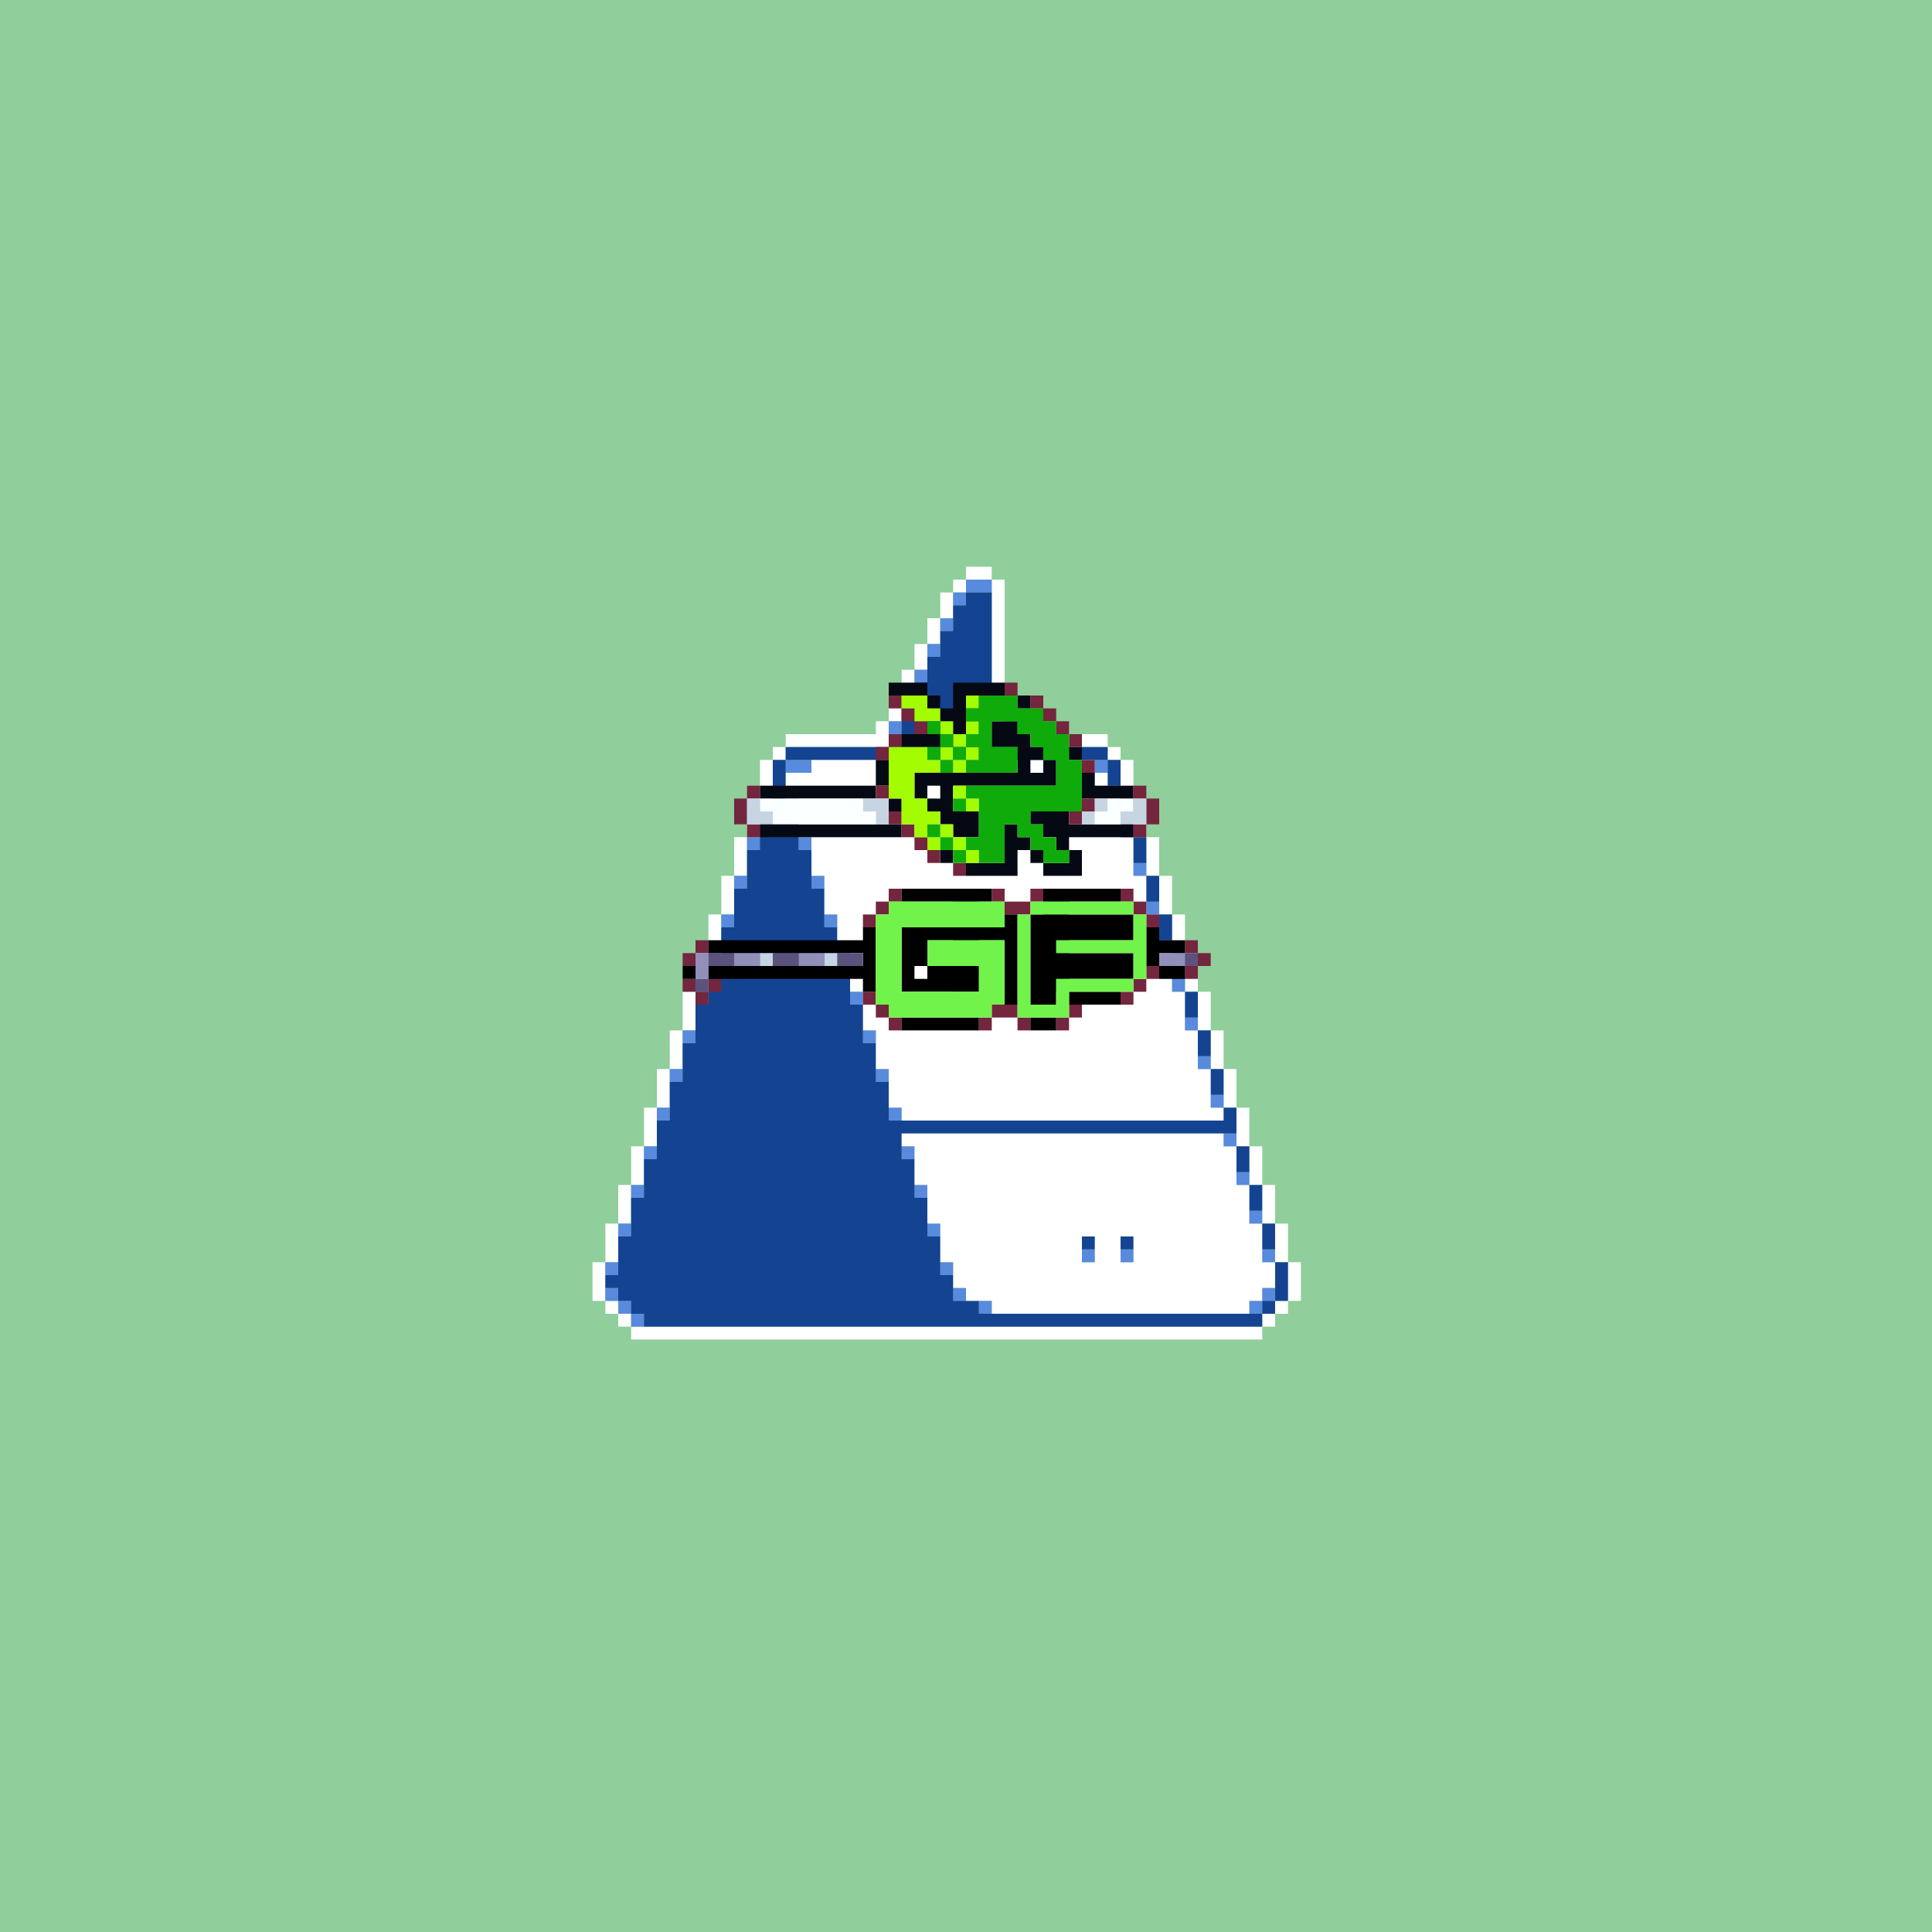 <svg xmlns="http://www.w3.org/2000/svg" xmlns:xlink="http://www.w3.org/1999/xlink" buffered-rendering="static" width="1200px" height="1200px" viewBox="0,0,1200,1200"><rect x="0" y="0" width="1200" height="1200" fill="#333333" stroke="none"/><defs><g id="bk"><path fill="#90CE9C" d="m0,0h1200v1200h-1200z"/></g><g id="bd"><path fill="#fff" d="m600,352h16v8h8v96h64v8h8v8h8v24h8v24h8v24h8v24h8v24h8v24h8v24h8v24h8v24h8v24h8v24h8v24h8v24h8v24h-8v8h-8v8h-8v8h-392v-8h-8v-8h-8v-8h-8v-24h8v-24h8v-24h8v-24h8v-24h8v-24h8v-24h8v-24h8v-24h8v-24h8v-24h8v-24h8v-24h8v-24h8v-8h8v-8h56v-8h8v-16h8v-16h8v-16h8v-16h8v-16h8v-8h8zm1,8h-1v8h-8v16h-8v16h-8v16h-8v16h-8v16h-8v16h-64v8h-8v24h-8v24h-8v24h-8v24h-8v24h-8v24h-8v24h-8v24h-8v24h-8v24h-8v24h-8v24h-8v24h-8v24h8v8h8v8h392v-8h8v-8h8v-24h-8v-24h-8v-24h-8v-24h-8v-24h-8v-24h-8v-24h-8v-24h-8v-24h-8v-24h-8v-24h-8v-24h-8v-24h-8v-24h-8v-8h-72v-104z"/><path fill="#588bdd" d="m600,360h16v8h-16v8h-8v-8h8zm-16,24h8v8h-8zm-8,16h8v8h-8zm-8,16h8v8h-8zm-8,16h8v8h-8zm-8,16h8v8h-8zm-64,24h16v8h-16zm192,0h8v8h-8zm8,16h8v8h-8zm-216,8h8v8h-8zm16,0h8v8h-8zm-24,24h8v8h-8zm32,0h8v8h-8zm208,16h8v8h-8zm-248,8h8v8h-8zm48,0h8v8h-8zm88,8h16v8h-16zm56,0h16v8h-16zm64,8h8v8h-8zm-264,8h8v8h-8zm64,0h8v8h-8zm208,16h8v8h-8zm-280,8h8v8h-8zm80,0h8v8h-8zm72,16h16v8h-16zm56,0h16v8h-16zm80,0h8v8h-8zm-296,8h8v8h-8zm96,0h8v8h-8zm208,16h8v8h-8zm-312,8h8v8h-8zm112,0h8v8h-8zm208,16h8v8h-8zm-328,8h8v8h-8zm128,0h8v8h-8zm208,16h8v8h-8zm-344,8h8v8h-8zm144,0h8v8h-8zm208,16h8v8h-8zm-360,8h8v8h-8zm160,0h8v8h-8zm208,16h8v8h-8zm-376,8h8v8h-8zm176,0h8v8h-8zm208,16h8v8h-8zm-392,8h8v8h-8zm192,0h8v8h-8zm96,16h8v8h-8zm24,0h8v8h-8zm88,0h8v8h-8zm-408,8h8v8h-8zm208,0h8v8h-8zm-208,16h8v8h8v8h8v8h-8v-8h-8v-8h-8zm216,0h8v8h-8zm192,0h8v8h-8v8h-8v-8h8zm-176,8h8v8h-8z"/><path fill="#144491" d="m600,368h16v96h72v8h8v16h-8v8h16v24h8v16h-8v8h16v16h-8v8h16v16h-8v8h16v16h-8v8h16v16h-8v8h16v16h-8v8h16v16h-8v8h16v16h-8v8h16v16h-8v8h16v16h-8v8h16v16h-8v8h16v24h-8v8h-8v8h-384v-8h-8v-8h-8v-8h-8v-8h8v-24h8v-24h8v-24h8v-24h8v-24h8v-24h8v-24h8v-24h8v-24h8v-24h8v-24h8v-24h8v-32h8v-8h64v-8h8v-16h8v-16h8v-16h8v-16h8v-16h8zm-111,104h-1v8h16v-8zm192,0h-1v8h8v-8zm-192,24h-1v8h8v-8zm8,24h-1v8h8v-8zm8,24h-1v8h8v-8zm88,8h-1v8h16v-8zm56,0h-1v8h16v-8zm-136,16h-1v8h8v-8zm8,24h-1v8h8v-8zm72,16h-1v8h16v-8zm56,0h-1v8h16v-8zm-120,8h-1v8h8v-8zm8,24h-1v8h8v-8zm8,24h-1v8h8v-8zm8,24h-1v8h8v-8zm8,24h-1v8h8v-8zm8,24h-1v8h8v-8zm8,24h-1v8h8v-8zm96,16h-1v8h8v-8zm24,0h-1v8h8v-8zm-112,8h-1v8h8v-8zm8,16h-1v8h8v-8zm192,0h-1v8h8v-8zm-176,8h-1v8h8v-8zm168,0h-1v8h8v-8z"/></g><g id="h"><path fill="#050914" d="m552,424h24v8h8v8h8v-16h32v8h-24v24h-8v-8h-8v-8h-8v-8h-24zm80,8h8v8h-8zm-16,16h16v8h8v8h8v8h8v16h-64v16h16v16h-16v-8h-8v-8h-8v-8h-8v-16h64v-16h-16zm-56,8h24v8h-24zm104,8h8v8h-8zm-23,8h-1v8h8v-8zm-97,0h8v16h-8v8h-72v-8h72zm128,8h8v8h24v8h-32zm-95,8h-1v8h8v-8zm-25,8h8v8h-8zm88,8h24v8h40v8h-40v8h8v16h-24v-8h-8v-8h-8v16h-32v-8h24v-24h8v8h8v8h8v8h16v-8h-8v-8h-8v-8h-8zm-168,8h88v8h-88zm112,16h8v8h-8z"/><path fill="#73263d" d="m624,424h8v8h-8zm-72,8h8v8h8v8h8v8h-8v-8h-8v-8h-8zm88,0h8v8h8v8h8v8h8v8h-8v-8h-8v-8h-8v-8h-8zm-88,24h8v8h-8v8h-8v-8h8zm120,16h8v8h-8zm-208,16h8v8h-8v16h8v8h-8v-8h-8v-16h8zm80,0h8v8h-8zm160,0h8v8h8v16h-8v8h-8v-8h8v-16h-8zm-32,8h8v8h-8v8h-8v-8h8zm-120,8h8v8h8v8h8v8h8v8h-8v-8h-8v-8h-8v-8h-8zm40,32h8v8h-8z"/><path fill="#a3fc02" d="m560,432h16v8h8v8h8v8h8v-8h8v8h-8v8h8v8h-8v8h-8v-8h-8v8h-16v16h8v8h8v8h8v8h8v8h8v8h-8v-8h-8v-8h-8v8h-8v-8h-8v-8h-8v-16h-8v-32h24v8h8v-8h8v-8h-8v-8h-16v-8h-8zm40,0h8v8h-8zm-7,32h-1v8h8v-8zm-1,24h8v8h8v8h-8v-8h-8zm-15,24h-1v8h8v-8z"/><path fill="#0fab0b" d="m608,432h24v8h16v8h8v8h8v16h8v32h-32v8h8v8h8v8h8v8h-16v-8h-8v-8h-8v-8h-8v24h-16v-8h-8v8h-8v-8h-8v-8h-8v-8h8v8h8v8h8v-8h8v-24h-8v8h-8v-8h8v-8h56v-16h-8v-8h-8v-8h-8v-8h-16v16h16v16h-32v-8h-8v8h-8v-8h-8v-8h8v-8h-8v-8h8v8h8v8h8v-8h8v-8h-8v-8h8zm-23,32h-1v8h8v-8zm16,0h-1v8h8v-8z"/><path fill="#c7d4e1" d="m464,496h8v8h8v8h-16zm72,0h16v16h-8v-8h-8zm144,0h8v8h-8v8h-8v-8h8zm24,0h8v16h-16v-8h8z"/><path fill="#faffff" d="m472,496h64v8h8v8h-64v-8h-8zm216,0h16v8h-8v8h-16v-8h8z"/></g><g id="e"><path fill="#73263d" d="m552,552h8v8h-8v8h-8v8h-8v-8h8v-8h8zm64,0h8v8h16v-8h8v8h-8v8h-16v-8h-8zm80,0h8v8h8v8h8v8h-8v-8h-8v-8h-8zm-264,32h8v8h-8v8h-8v-8h8zm304,0h8v8h8v8h-8v8h-8v-8h8v-8h-8zm-24,16h8v8h-8v8h-8v8h-8v-8h8v-8h8zm-288,8h8v8h8v-8h8v8h-8v8h-8v-8h-8zm112,8h8v8h8v8h8v8h-8v-8h-8v-8h-8zm80,8h16v8h8v8h-8v-8h-16v8h-8v-8h8zm48,0h8v8h-8v8h-8v-8h8z"/><path fill="#000" d="m560,552h56v8h-56zm88,0h48v8h-48zm-24,16h8v56h-8v-40h-48v16h32v16h-48v-40h64zm16,0h64v16h-48v8h48v16h-48v16h-16zm-104,8h8v40h-8v-8h-96v-8h96v-8h-96v-8h96zm176,0h8v8h16v8h-16v8h16v8h-16v-8h-8zm-143,24h-1v8h8v-8zm-145,0h8v8h-8zm240,16h32v8h-32zm-104,16h48v8h-48zm80,0h16v8h-16z"/><path fill="#72f34b" d="m552,560h72v16h-64v40h48v-16h-32v-16h48v40h-8v8h-64v-8h-8v-56h8zm88,0h64v8h8v40h-8v8h-40v16h-32v-64h8zm1,8h-1v56h16v-16h48v-16h-48v-8h48v-16z"/><path fill="#928fb8" d="m432,592h8v16h-8zm24,0h16v8h-16zm40,0h16v8h-16zm224,0h16v8h-16z"/><path fill="#5b537d" d="m440,592h16v8h-16zm40,0h16v8h-16zm40,0h16v8h-16zm216,0h8v8h-8zm-304,16h8v8h-8z"/><path fill="#c7d4e1" d="m472,592h8v8h-8zm40,0h8v8h-8z"/></g><g id="f"><path fill="#fff" d="m504,472h176v8h8v16h8v24h8v24h8v24h8v24h8v24h8v24h8v24h8v24h8v8h-200v-8h-8v-24h-8v-24h-8v-24h-8v-24h-8v-24h-8v-24h-8v-24h-8v-24h-8v-16h16zm89,80h-1v64h16v-64zm56,0h-1v64h16v-64zm-89,152h200v8h8v24h8v24h8v24h8v16h-8v8h-8v8h-160v-8h-16v-8h-8v-16h-8v-24h-8v-24h-8v-24h-8zm113,64h-1v16h8v-16zm24,0h-1v16h8v-16z"/></g></defs><use href="#bk"/><use href="#bd"/><use href="#f"/><use href="#h"/><use href="#e"/></svg>